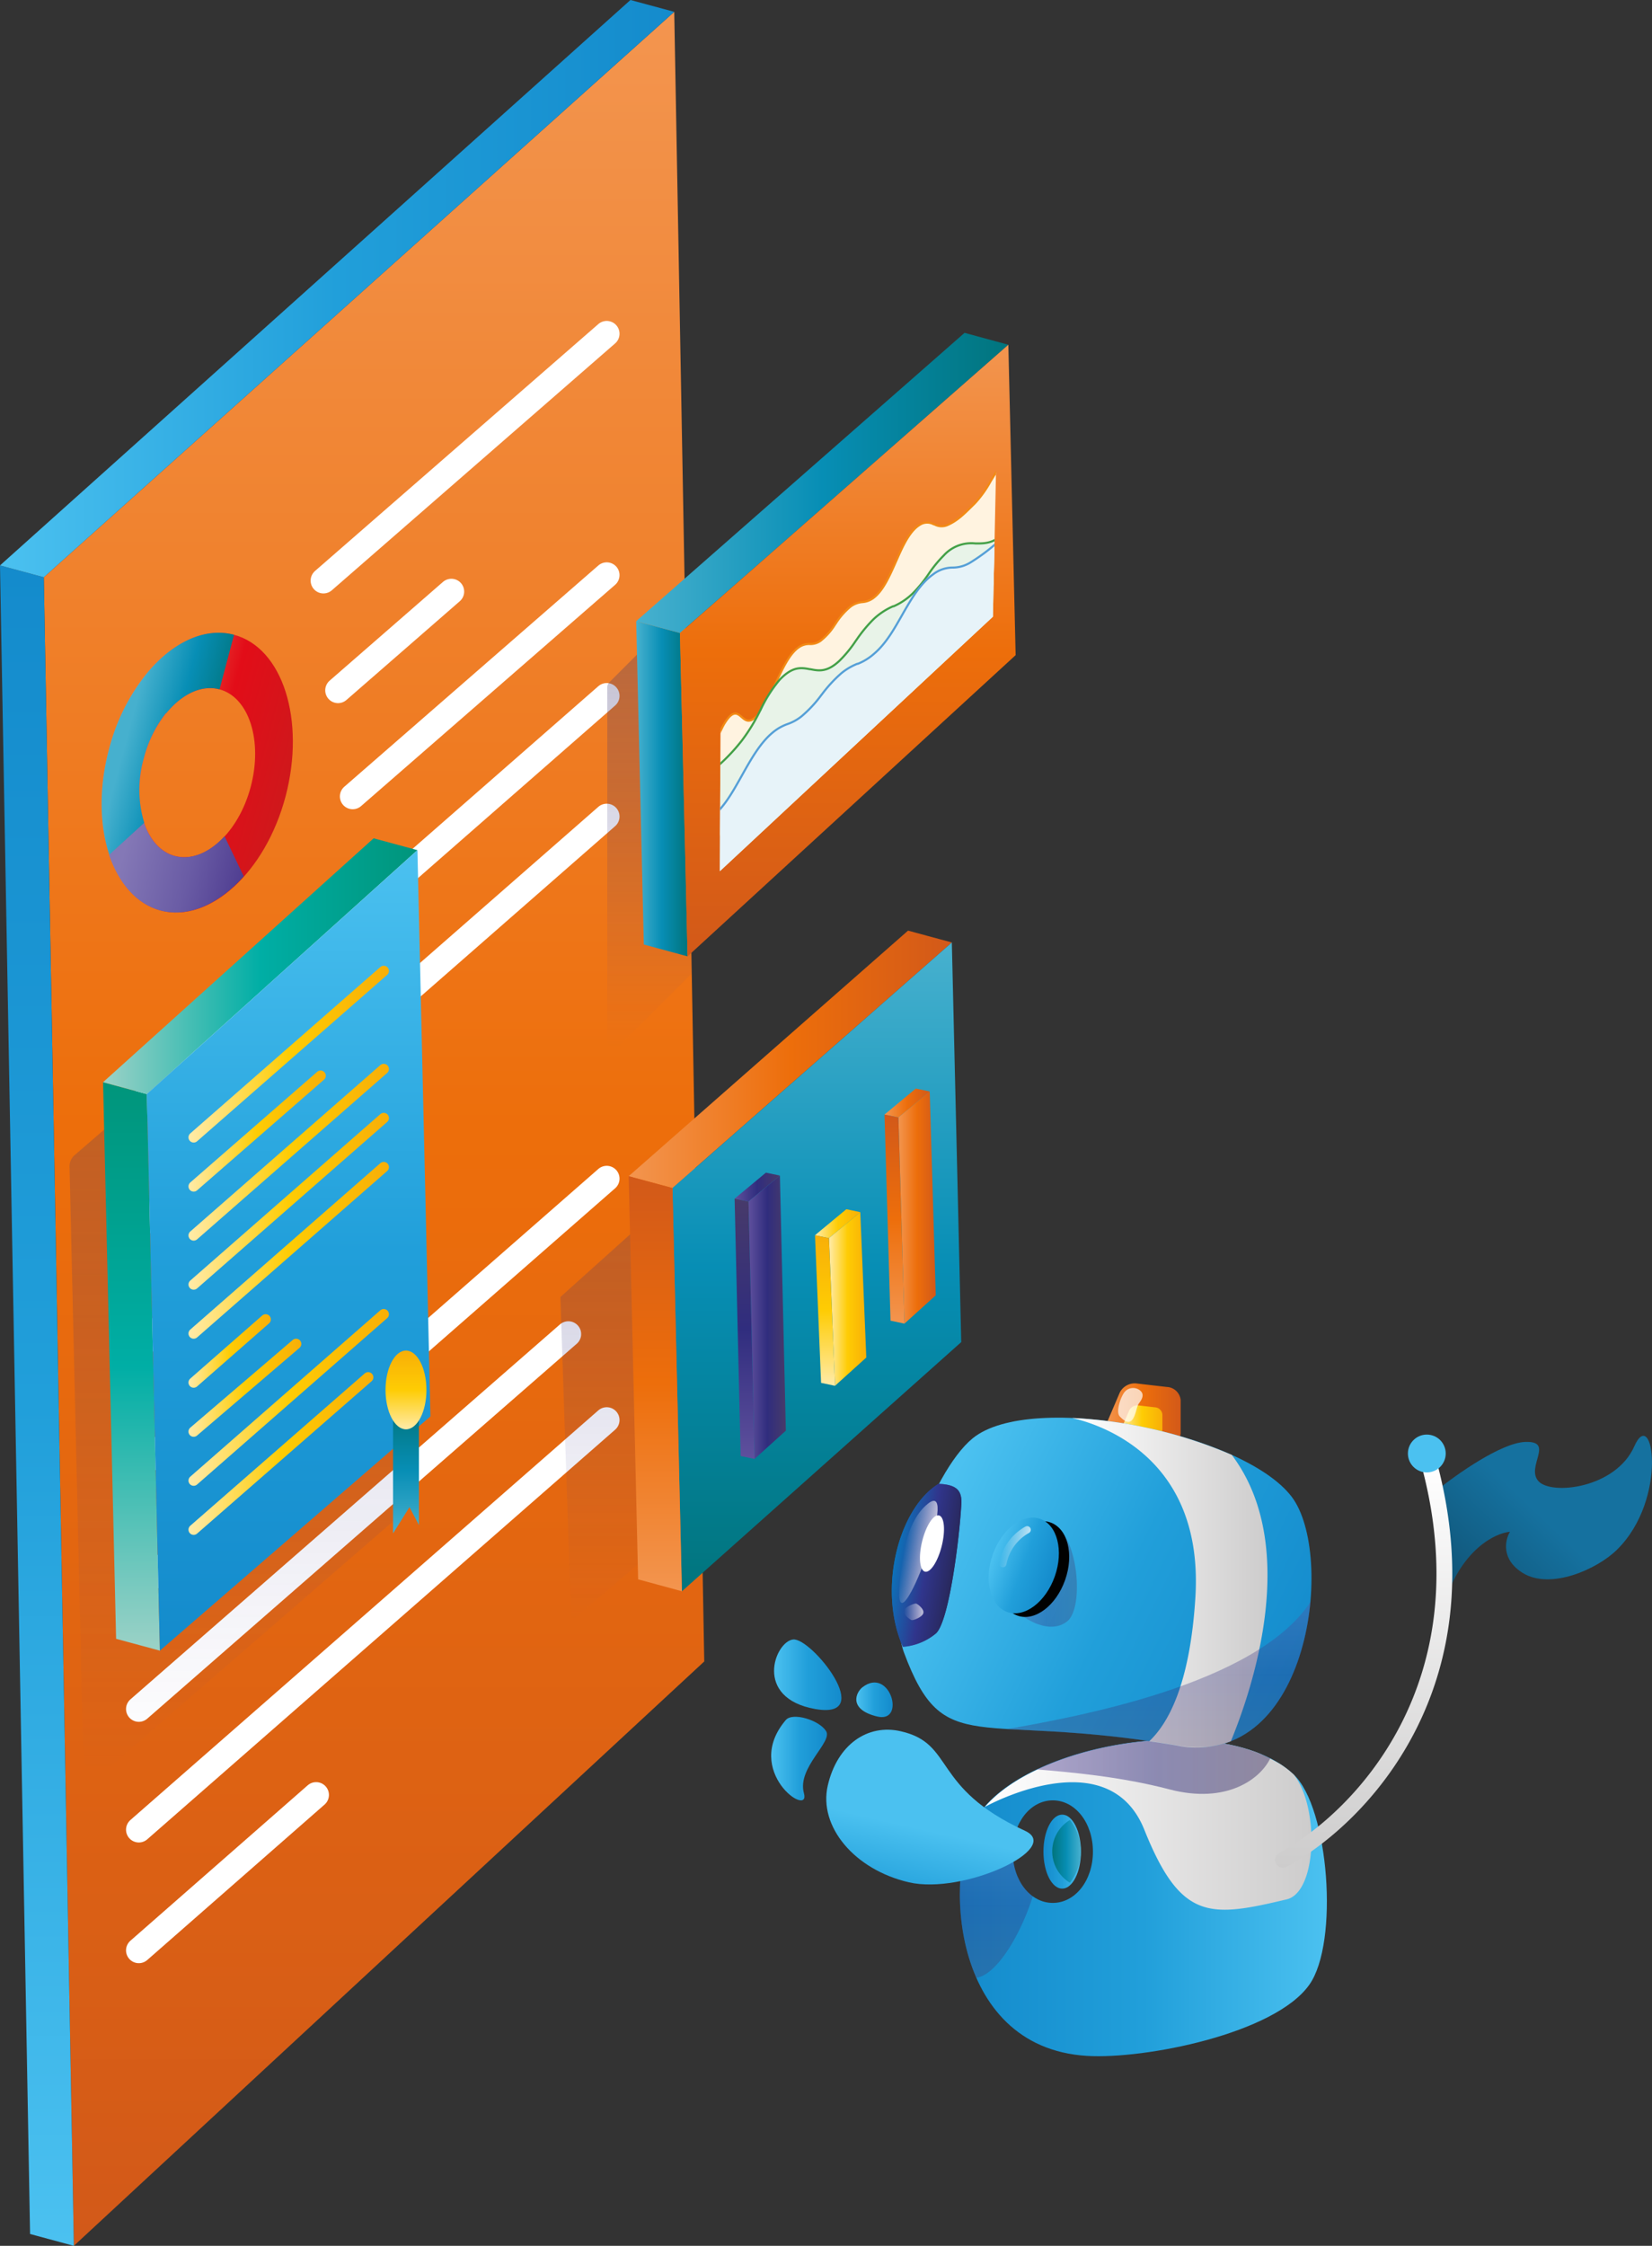 <?xml version="1.0" encoding="UTF-8"?>
<svg xmlns="http://www.w3.org/2000/svg" xmlns:xlink="http://www.w3.org/1999/xlink" viewBox="0 0 298.8 405.98">
  <rect x="0" y="0" width="298.8" height="405.98" fill="#333333" stroke="none"/>
  <defs>
    <style>.cls-1,.cls-20,.cls-21,.cls-22,.cls-23,.cls-24,.cls-25,.cls-26,.cls-27,.cls-28,.cls-4,.cls-79{fill:none;}.cls-2{isolation:isolate;}.cls-3{fill:url(#Orange);}.cls-4{stroke:#fff;stroke-width:4.63px;}.cls-20,.cls-21,.cls-22,.cls-23,.cls-24,.cls-25,.cls-26,.cls-27,.cls-28,.cls-4,.cls-48,.cls-49,.cls-50,.cls-79{stroke-linecap:round;}.cls-20,.cls-21,.cls-22,.cls-23,.cls-24,.cls-25,.cls-26,.cls-27,.cls-28,.cls-4,.cls-79{stroke-miterlimit:10;}.cls-5{clip-path:url(#clip-path);}.cls-53,.cls-6,.cls-7,.cls-74,.cls-75,.cls-8{opacity:0.32;}.cls-53,.cls-55,.cls-59,.cls-6,.cls-7,.cls-74,.cls-75,.cls-8{mix-blend-mode:multiply;}.cls-6{fill:url(#Dégradé_sans_nom_18);}.cls-7{fill:url(#Dégradé_sans_nom_18-2);}.cls-8{fill:url(#Dégradé_sans_nom_18-3);}.cls-9{fill:url(#Bleu);}.cls-10{fill:url(#Bleu-2);}.cls-11{clip-path:url(#clip-path-2);}.cls-12{clip-path:url(#clip-path-3);}.cls-13{clip-path:url(#clip-path-4);}.cls-14{fill:url(#Turquoise);}.cls-15{fill:url(#Turquoise-2);}.cls-16{mix-blend-mode:color;fill:url(#Orange-2);}.cls-17{fill:url(#Bleu_vert);}.cls-18{fill:url(#Bleu_vert-2);}.cls-19{fill:url(#Bleu-3);}.cls-20,.cls-21,.cls-22,.cls-23,.cls-24,.cls-25,.cls-26,.cls-27,.cls-28{stroke-width:1.88px;}.cls-20{stroke:url(#Or);}.cls-21{stroke:url(#Or-2);}.cls-22{stroke:url(#Or-3);}.cls-23{stroke:url(#Or-4);}.cls-24{stroke:url(#Or-5);}.cls-25{stroke:url(#Or-6);}.cls-26{stroke:url(#Or-7);}.cls-27{stroke:url(#Or-8);}.cls-28{stroke:url(#Or-9);}.cls-29{fill:url(#Turquoise-3);}.cls-30{fill:url(#Or-10);}.cls-31{fill:url(#Orange-3);}.cls-32{fill:url(#Turquoise-4);}.cls-33{fill:url(#Orange-4);}.cls-34{fill:url(#Indigo);}.cls-35{fill:url(#Indigo-2);}.cls-36{fill:url(#Indigo-3);}.cls-37{fill:url(#Or-11);}.cls-38{fill:url(#Or-12);}.cls-39{fill:url(#Or-13);}.cls-40{fill:url(#Orange-5);}.cls-41{fill:url(#Orange-6);}.cls-42{fill:url(#Orange-7);}.cls-43{fill:url(#Rouge_orangé);}.cls-44{fill:url(#Violet);}.cls-45{fill:url(#Turquoise-5);}.cls-46{mix-blend-mode:overlay;}.cls-47{clip-path:url(#clip-path-5);}.cls-48{fill:#fff3e0;stroke:#f28a15;}.cls-48,.cls-49,.cls-50{stroke-width:0.38px;}.cls-49{fill:#e8f3e8;stroke:#43a047;}.cls-50{fill:#e7f3f9;stroke:#559fd7;}.cls-51{fill:url(#Dégradé_sans_nom_27);}.cls-52{fill:url(#Bleu-4);}.cls-53{fill:url(#Indigo-4);}.cls-54{fill:url(#Dégradé_sans_nom_40);}.cls-55{opacity:0.49;fill:url(#Indigo-5);}.cls-56{fill:url(#Orange-8);}.cls-57{fill:url(#Or-14);}.cls-58{fill:url(#Bleu-5);}.cls-60{fill:url(#Dégradé_sans_nom_8);}.cls-61{fill:#fff;}.cls-62{fill:url(#Dégradé_sans_nom_30);}.cls-63{fill:url(#Dégradé_sans_nom_40-2);}.cls-64{fill:#343434;}.cls-65{fill:url(#Bleu-6);}.cls-66{fill:url(#Turquoise-6);}.cls-67{fill:url(#Bleu-7);}.cls-68{fill:url(#Bleu-8);}.cls-69{fill:url(#Bleu-9);}.cls-70{fill:url(#Bleu-10);}.cls-71{fill:url(#Dégradé_sans_nom_3);}.cls-72{fill:url(#Dégradé_sans_nom_40-3);}.cls-73{fill:url(#Bleu-11);}.cls-74{fill:url(#Indigo-6);}.cls-75{fill:url(#Indigo-7);}.cls-76{fill:#010101;}.cls-77{fill:url(#Bleu-12);}.cls-78{fill:url(#Dégradé_sans_nom_30-2);}.cls-79{stroke-width:1.32px;stroke:url(#Dégradé_sans_nom_30-3);}.cls-80{fill:url(#Dégradé_sans_nom_30-4);}</style>
    <linearGradient id="Orange" x1="67.65" y1="2.14" x2="67.65" y2="405.98" gradientUnits="userSpaceOnUse">
      <stop offset="0" stop-color="#f3954f"></stop>
      <stop offset="0.5" stop-color="#ed6e0b"></stop>
      <stop offset="1" stop-color="#d25919"></stop>
    </linearGradient>
    <clipPath id="clip-path">
      <polygon class="cls-1" points="13.36 405.98 7.92 104.35 121.95 2.14 127.38 300.34 13.36 405.98"></polygon>
    </clipPath>
    <linearGradient id="Dégradé_sans_nom_18" x1="121.8" y1="189.42" x2="121.8" y2="116.35" gradientUnits="userSpaceOnUse">
      <stop offset="0" stop-color="#5f509d" stop-opacity="0"></stop>
      <stop offset="0.5" stop-color="#302d7e" stop-opacity="0.5"></stop>
      <stop offset="1" stop-color="#473a6a"></stop>
    </linearGradient>
    <linearGradient id="Dégradé_sans_nom_18-2" x1="43.72" y1="320.36" x2="43.72" y2="162.54" xlink:href="#Dégradé_sans_nom_18"></linearGradient>
    <linearGradient id="Dégradé_sans_nom_18-3" x1="124.39" y1="293.08" x2="124.39" y2="195.86" xlink:href="#Dégradé_sans_nom_18"></linearGradient>
    <linearGradient id="Bleu" x1="6.68" y1="405.98" x2="6.68" y2="102.21" gradientUnits="userSpaceOnUse">
      <stop offset="0" stop-color="#4bc1f0"></stop>
      <stop offset="0.5" stop-color="#219fda"></stop>
      <stop offset="1" stop-color="#148bcc"></stop>
    </linearGradient>
    <linearGradient id="Bleu-2" x1="0" y1="52.18" x2="121.95" y2="52.18" xlink:href="#Bleu"></linearGradient>
    <clipPath id="clip-path-2">
      <polygon class="cls-1" points="123.34 287.65 121.63 214.76 172.16 170.37 173.86 242.61 123.34 287.65"></polygon>
    </clipPath>
    <clipPath id="clip-path-3">
      <polygon class="cls-1" points="40.82 296.4 38.46 195.79 87.4 151.7 89.75 251.66 40.82 296.4"></polygon>
    </clipPath>
    <clipPath id="clip-path-4">
      <polygon class="cls-1" points="124.36 172.88 122.99 114.43 182.38 62.32 183.7 118.43 124.36 172.88"></polygon>
    </clipPath>
    <linearGradient id="Turquoise" x1="115.07" y1="142.58" x2="124.36" y2="142.58" gradientUnits="userSpaceOnUse">
      <stop offset="0.01" stop-color="#46b0ce"></stop>
      <stop offset="0.5" stop-color="#078eb5"></stop>
      <stop offset="0.99" stop-color="#01757e"></stop>
    </linearGradient>
    <linearGradient id="Turquoise-2" x1="115.07" y1="87.3" x2="182.38" y2="87.3" xlink:href="#Turquoise"></linearGradient>
    <linearGradient id="Orange-2" x1="153.34" y1="62.32" x2="153.34" y2="172.88" xlink:href="#Orange"></linearGradient>
    <linearGradient id="Bleu_vert" x1="23.78" y1="298.39" x2="23.78" y2="195.63" gradientUnits="userSpaceOnUse">
      <stop offset="0.01" stop-color="#99d1c6"></stop>
      <stop offset="0.5" stop-color="#00aea5"></stop>
      <stop offset="1" stop-color="#00957b"></stop>
    </linearGradient>
    <linearGradient id="Bleu_vert-2" x1="18.64" y1="174.66" x2="75.5" y2="174.66" xlink:href="#Bleu_vert"></linearGradient>
    <linearGradient id="Bleu-3" x1="52.2" y1="153.68" x2="52.2" y2="298.39" xlink:href="#Bleu"></linearGradient>
    <linearGradient id="Or" x1="34.09" y1="190.56" x2="70.35" y2="190.56" gradientUnits="userSpaceOnUse">
      <stop offset="0" stop-color="#ffeba9"></stop>
      <stop offset="0.5" stop-color="#fecc04"></stop>
      <stop offset="1" stop-color="#f8af07"></stop>
    </linearGradient>
    <linearGradient id="Or-2" x1="34.09" y1="204.46" x2="58.93" y2="204.46" xlink:href="#Or"></linearGradient>
    <linearGradient id="Or-3" x1="34.09" y1="208.29" x2="70.35" y2="208.29" xlink:href="#Or"></linearGradient>
    <linearGradient id="Or-4" x1="34.09" y1="217.15" x2="70.35" y2="217.15" xlink:href="#Or"></linearGradient>
    <linearGradient id="Or-5" x1="34.09" y1="226.02" x2="70.35" y2="226.02" xlink:href="#Or"></linearGradient>
    <linearGradient id="Or-6" x1="34.09" y1="244.22" x2="48.99" y2="244.22" xlink:href="#Or"></linearGradient>
    <linearGradient id="Or-7" x1="34.09" y1="250.86" x2="54.5" y2="250.86" xlink:href="#Or"></linearGradient>
    <linearGradient id="Or-8" x1="34.09" y1="252.61" x2="70.35" y2="252.61" xlink:href="#Or"></linearGradient>
    <linearGradient id="Or-9" x1="34.09" y1="262.75" x2="67.53" y2="262.75" xlink:href="#Or"></linearGradient>
    <linearGradient id="Turquoise-3" x1="73.43" y1="277.2" x2="73.43" y2="254.4" xlink:href="#Turquoise"></linearGradient>
    <linearGradient id="Or-10" x1="73.43" y1="258.39" x2="73.43" y2="244.14" xlink:href="#Or"></linearGradient>
    <linearGradient id="Orange-3" x1="113.71" y1="191.5" x2="172.16" y2="191.5" xlink:href="#Orange"></linearGradient>
    <linearGradient id="Turquoise-4" x1="147.74" y1="170.37" x2="147.74" y2="287.65" xlink:href="#Turquoise"></linearGradient>
    <linearGradient id="Orange-4" x1="118.53" y1="287.65" x2="118.53" y2="212.62" xlink:href="#Orange"></linearGradient>
    <linearGradient id="Indigo" x1="132.87" y1="214.59" x2="141.06" y2="214.59" gradientUnits="userSpaceOnUse">
      <stop offset="0" stop-color="#5f509d"></stop>
      <stop offset="0.5" stop-color="#302d7e"></stop>
      <stop offset="1" stop-color="#473a6a"></stop>
    </linearGradient>
    <linearGradient id="Indigo-2" x1="135.39" y1="238.12" x2="142.14" y2="238.12" xlink:href="#Indigo"></linearGradient>
    <linearGradient id="Indigo-3" x1="134.68" y1="263.73" x2="134.68" y2="216.68" xlink:href="#Indigo"></linearGradient>
    <linearGradient id="Or-11" x1="147.42" y1="221.21" x2="155.6" y2="221.21" xlink:href="#Or"></linearGradient>
    <linearGradient id="Or-12" x1="149.94" y1="234.81" x2="156.69" y2="234.81" xlink:href="#Or"></linearGradient>
    <linearGradient id="Or-13" x1="149.22" y1="250.51" x2="149.22" y2="223.3" xlink:href="#Or"></linearGradient>
    <linearGradient id="Orange-5" x1="159.98" y1="199.39" x2="168.17" y2="199.39" xlink:href="#Orange"></linearGradient>
    <linearGradient id="Orange-6" x1="162.5" y1="218.28" x2="169.25" y2="218.28" xlink:href="#Orange"></linearGradient>
    <linearGradient id="Orange-7" x1="161.78" y1="239.27" x2="161.78" y2="201.48" xlink:href="#Orange"></linearGradient>
    <linearGradient id="Rouge_orangé" x1="719.07" y1="517.08" x2="752.13" y2="517.08" gradientTransform="matrix(0.97, 0.26, -0.26, 0.97, -541.84, -549.48)" gradientUnits="userSpaceOnUse">
      <stop offset="0" stop-color="#ef7c5b"></stop>
      <stop offset="0.5" stop-color="#e20d18"></stop>
      <stop offset="1" stop-color="#cc1a1c"></stop>
    </linearGradient>
    <linearGradient id="Violet" x1="724.04" y1="534.89" x2="748.59" y2="534.89" gradientTransform="matrix(0.97, 0.26, -0.26, 0.97, -541.84, -549.48)" gradientUnits="userSpaceOnUse">
      <stop offset="0" stop-color="#8478b6"></stop>
      <stop offset="0.5" stop-color="#6a5ca5"></stop>
      <stop offset="1" stop-color="#49368c"></stop>
    </linearGradient>
    <linearGradient id="Turquoise-5" x1="719.07" y1="513.4" x2="735.6" y2="513.4" gradientTransform="matrix(0.97, 0.26, -0.26, 0.97, -541.84, -549.48)" xlink:href="#Turquoise"></linearGradient>
    <clipPath id="clip-path-5">
      <polyline class="cls-1" points="130.21 157.48 130.35 124.34 180.22 82.11 179.59 111.48"></polyline>
    </clipPath>
    <linearGradient id="Dégradé_sans_nom_27" x1="583.95" y1="565" x2="594.87" y2="565" gradientTransform="translate(-321.18 -371.28) rotate(9.47)" gradientUnits="userSpaceOnUse">
      <stop offset="0" stop-color="#0d71b9"></stop>
      <stop offset="0.53" stop-color="#30358c"></stop>
      <stop offset="1" stop-color="#28285b"></stop>
    </linearGradient>
    <linearGradient id="Bleu-4" x1="3974.44" y1="-4355" x2="4040.83" y2="-4355" gradientTransform="translate(4214.44 -4011.9) rotate(180)" xlink:href="#Bleu"></linearGradient>
    <linearGradient id="Indigo-4" x1="180.79" y1="331.48" x2="180.79" y2="357.5" xlink:href="#Indigo"></linearGradient>
    <linearGradient id="Dégradé_sans_nom_40" x1="178.1" y1="329.84" x2="237.2" y2="329.84" gradientUnits="userSpaceOnUse">
      <stop offset="0" stop-color="#fff"></stop>
      <stop offset="1" stop-color="#cdcccc"></stop>
    </linearGradient>
    <linearGradient id="Indigo-5" x1="187.54" y1="319.38" x2="229.75" y2="319.38" xlink:href="#Indigo"></linearGradient>
    <linearGradient id="Orange-8" x1="199.91" y1="255.89" x2="213.59" y2="255.89" xlink:href="#Orange"></linearGradient>
    <linearGradient id="Or-14" x1="202.82" y1="257.21" x2="210.26" y2="257.21" xlink:href="#Or"></linearGradient>
    <linearGradient id="Bleu-5" x1="1367.99" y1="1276.69" x2="1449.13" y2="1276.69" gradientTransform="matrix(0.8, 0.4, -0.39, 0.79, -427.58, -1281.46)" xlink:href="#Bleu"></linearGradient>
    <linearGradient id="Dégradé_sans_nom_8" x1="161.81" y1="282.13" x2="172.58" y2="283.92" gradientUnits="userSpaceOnUse">
      <stop offset="0" stop-color="#0d71b9" stop-opacity="0"></stop>
      <stop offset="0.53" stop-color="#30358c" stop-opacity="0.5"></stop>
      <stop offset="1" stop-color="#28285b"></stop>
    </linearGradient>
    <linearGradient id="Dégradé_sans_nom_30" x1="163.53" y1="291.37" x2="167.05" y2="291.37" gradientUnits="userSpaceOnUse">
      <stop offset="0" stop-color="#fff" stop-opacity="0"></stop>
      <stop offset="1" stop-color="#fff" stop-opacity="0.7"></stop>
    </linearGradient>
    <linearGradient id="Dégradé_sans_nom_40-2" x1="193.92" y1="286.12" x2="229.26" y2="286.12" xlink:href="#Dégradé_sans_nom_40"></linearGradient>
    <linearGradient id="Bleu-6" x1="1248.33" y1="334.72" x2="1255.1" y2="334.72" gradientTransform="matrix(-1, 0, 0, 1, 1443.83, 0)" xlink:href="#Bleu"></linearGradient>
    <linearGradient id="Turquoise-6" x1="1248.33" y1="334.7" x2="1253.49" y2="334.7" gradientTransform="matrix(-1, 0, 0, 1, 1443.83, 0)" xlink:href="#Turquoise"></linearGradient>
    <linearGradient id="Bleu-7" x1="-4427.05" y1="1881.5" x2="-4400.74" y2="1881.5" gradientTransform="matrix(-0.22, 0.97, 0.97, 0.22, -2658, 4205.09)" xlink:href="#Bleu"></linearGradient>
    <linearGradient id="Bleu-8" x1="140" y1="302.74" x2="152.15" y2="302.74" xlink:href="#Bleu"></linearGradient>
    <linearGradient id="Bleu-9" x1="139.49" y1="317.89" x2="149.59" y2="317.89" xlink:href="#Bleu"></linearGradient>
    <linearGradient id="Bleu-10" x1="154.9" y1="307.25" x2="161.47" y2="307.25" xlink:href="#Bleu"></linearGradient>
    <linearGradient id="Dégradé_sans_nom_3" x1="-2083.85" y1="-2107.53" x2="-2110.11" y2="-2146.26" gradientTransform="matrix(0.99, 0.17, 0.17, -0.99, 2697.55, -1476.19)" gradientUnits="userSpaceOnUse">
      <stop offset="0.24" stop-color="#15719f"></stop>
      <stop offset="1" stop-color="#0d3f59"></stop>
    </linearGradient>
    <linearGradient id="Dégradé_sans_nom_40-3" x1="-2128.52" y1="550.67" x2="-2116.43" y2="622.62" gradientTransform="translate(2437 74.35) rotate(9.54)" xlink:href="#Dégradé_sans_nom_40"></linearGradient>
    <linearGradient id="Bleu-11" x1="-2115.07" y1="-2115.61" x2="-2120.14" y2="-2122.74" gradientTransform="matrix(0.99, 0.17, 0.17, -0.99, 2697.55, -1476.19)" xlink:href="#Bleu"></linearGradient>
    <linearGradient id="Indigo-6" x1="209.58" y1="289.64" x2="209.58" y2="315.9" xlink:href="#Indigo"></linearGradient>
    <linearGradient id="Indigo-7" x1="183.68" y1="284.53" x2="194.79" y2="284.53" xlink:href="#Indigo"></linearGradient>
    <linearGradient id="Bleu-12" x1="1088.91" y1="776.42" x2="1100.82" y2="776.42" gradientTransform="translate(961.58 -811.9) rotate(90)" xlink:href="#Bleu"></linearGradient>
    <linearGradient id="Dégradé_sans_nom_30-2" x1="163.5" y1="280.11" x2="168.34" y2="280.92" xlink:href="#Dégradé_sans_nom_30"></linearGradient>
    <linearGradient id="Dégradé_sans_nom_30-3" x1="181.29" y1="279.22" x2="185.87" y2="279.98" xlink:href="#Dégradé_sans_nom_30"></linearGradient>
    <linearGradient id="Dégradé_sans_nom_30-4" x1="2078.43" y1="-5244.14" x2="2082.6" y2="-5244.14" gradientTransform="matrix(-0.79, -0.61, 0.61, -0.79, 5056.04, -2625.65)" xlink:href="#Dégradé_sans_nom_30"></linearGradient>
  </defs>
  <title>Application</title>
  <g class="cls-2">
    <g id="Calque_2" data-name="Calque 2">
      <g id="Calque_1-2" data-name="Calque 1">
        <polygon class="cls-3" points="13.36 405.98 7.92 104.35 121.95 2.14 127.38 300.34 13.36 405.98"></polygon>
        <line class="cls-4" x1="58.5" y1="104.96" x2="109.74" y2="60.33"></line>
        <line class="cls-4" x1="61.14" y1="124.79" x2="81.64" y2="106.94"></line>
        <line class="cls-4" x1="63.79" y1="143.97" x2="109.74" y2="103.97"></line>
        <line class="cls-4" x1="25.11" y1="199.84" x2="109.74" y2="125.79"></line>
        <line class="cls-4" x1="25.11" y1="221.66" x2="109.74" y2="147.6"></line>
        <line class="cls-4" x1="25.11" y1="243.48" x2="57.18" y2="215.38"></line>
        <line class="cls-4" x1="25.11" y1="265.3" x2="70.73" y2="226.29"></line>
        <line class="cls-4" x1="25.11" y1="287.12" x2="109.74" y2="213.06"></line>
        <line class="cls-4" x1="25.11" y1="308.94" x2="102.8" y2="241.16"></line>
        <line class="cls-4" x1="25.11" y1="330.75" x2="109.74" y2="256.7"></line>
        <line class="cls-4" x1="25.11" y1="352.57" x2="57.18" y2="324.47"></line>
        <g class="cls-5">
          <path class="cls-6" d="M116.81,116.73l-6.59,6.6a1.28,1.28,0,0,0-.38.91v63.89a1.29,1.29,0,0,0,2.2.91l21.34-21.34a1.26,1.26,0,0,0,.32-1.28L119,117.27A1.29,1.29,0,0,0,116.81,116.73Z"></path>
          <path class="cls-7" d="M66.44,163.2,13.52,208.79a2.7,2.7,0,0,0-.94,2.13l2.48,106.77a2.72,2.72,0,0,0,4.51,2l54.35-47.13a2.77,2.77,0,0,0,.94-2.17L70.94,165.17A2.72,2.72,0,0,0,66.44,163.2Z"></path>
          <polygon class="cls-8" points="144.34 195.86 101.36 234.46 103.31 293.08 147.43 255.46 144.34 195.86"></polygon>
        </g>
        <polygon class="cls-1" points="13.36 405.98 7.92 104.35 121.95 2.14 127.38 300.34 13.36 405.98"></polygon>
        <polygon class="cls-9" points="13.36 405.98 5.44 403.84 0 102.21 7.92 104.35 13.36 405.98"></polygon>
        <polygon class="cls-10" points="7.92 104.35 0 102.21 114.03 0 121.95 2.14 7.92 104.35"></polygon>
        <polygon class="cls-14" points="124.36 172.88 116.45 170.74 115.07 112.29 122.99 114.43 124.36 172.88"></polygon>
        <polygon class="cls-15" points="122.99 114.43 115.07 112.29 174.46 60.17 182.38 62.32 122.99 114.43"></polygon>
        <polygon class="cls-16" points="124.36 172.88 122.99 114.43 182.38 62.32 183.7 118.43 124.36 172.88"></polygon>
        <polygon class="cls-17" points="28.92 298.39 21 296.25 18.64 195.63 26.56 197.78 28.92 298.39"></polygon>
        <polygon class="cls-18" points="26.56 197.78 18.64 195.63 67.58 151.54 75.5 153.68 26.56 197.78"></polygon>
        <polygon class="cls-19" points="28.92 298.39 26.56 197.78 75.5 153.68 77.85 256.04 28.92 298.39"></polygon>
        <line class="cls-20" x1="35.03" y1="205.6" x2="69.41" y2="175.52"></line>
        <line class="cls-21" x1="35.03" y1="214.47" x2="57.99" y2="194.46"></line>
        <line class="cls-22" x1="35.03" y1="223.33" x2="69.41" y2="193.25"></line>
        <line class="cls-23" x1="35.03" y1="232.2" x2="69.41" y2="202.11"></line>
        <line class="cls-24" x1="35.03" y1="241.06" x2="69.41" y2="210.98"></line>
        <line class="cls-25" x1="35.03" y1="249.92" x2="48.05" y2="238.51"></line>
        <line class="cls-26" x1="35.03" y1="258.79" x2="53.56" y2="242.94"></line>
        <line class="cls-27" x1="35.03" y1="267.65" x2="69.41" y2="237.57"></line>
        <line class="cls-28" x1="35.03" y1="276.52" x2="66.59" y2="248.98"></line>
        <polygon class="cls-29" points="71.09 255.74 71.09 277.2 74.06 272.45 75.77 275.68 75.77 254.4 71.09 255.74"></polygon>
        <ellipse class="cls-30" cx="73.43" cy="251.26" rx="3.7" ry="7.12"></ellipse>
        <polygon class="cls-31" points="121.63 214.76 113.71 212.62 164.24 168.23 172.16 170.37 121.63 214.76"></polygon>
        <polygon class="cls-32" points="123.34 287.65 121.63 214.76 172.16 170.37 173.86 242.61 123.34 287.65"></polygon>
        <polygon class="cls-33" points="123.34 287.65 115.42 285.5 113.71 212.62 121.63 214.76 123.34 287.65"></polygon>
        <polygon class="cls-34" points="135.39 217.21 132.87 216.68 138.53 211.98 141.06 212.51 135.39 217.21"></polygon>
        <polygon class="cls-35" points="136.48 263.73 135.39 217.21 141.06 212.51 142.14 258.62 136.48 263.73"></polygon>
        <polygon class="cls-36" points="136.48 263.73 133.96 263.21 132.87 216.68 135.39 217.21 136.48 263.73"></polygon>
        <polygon class="cls-37" points="149.94 223.82 147.41 223.29 153.08 218.59 155.6 219.12 149.94 223.82"></polygon>
        <polygon class="cls-38" points="151.03 250.51 149.94 223.82 155.6 219.12 156.69 245.4 151.03 250.51"></polygon>
        <polygon class="cls-39" points="151.03 250.51 148.51 249.98 147.41 223.29 149.94 223.82 151.03 250.51"></polygon>
        <polygon class="cls-40" points="162.5 202 159.98 201.48 165.64 196.78 168.16 197.3 162.5 202"></polygon>
        <polygon class="cls-41" points="163.59 239.27 162.5 202 168.16 197.3 169.25 234.16 163.59 239.27"></polygon>
        <polygon class="cls-42" points="163.59 239.27 161.07 238.74 159.98 201.48 162.5 202 163.59 239.27"></polygon>
        <path class="cls-43" d="M42.33,114.75c-8.82-2.35-18.94,6.9-22.61,20.66s.5,26.82,9.32,29.18,19-6.9,22.62-20.66S51.15,117.11,42.33,114.75Zm-10.66,40c-5.33-1.43-7.86-9.32-5.64-17.64s8.34-13.92,13.68-12.49,7.85,9.32,5.63,17.64S37,156.16,31.67,154.74Z"></path>
        <path class="cls-44" d="M29,164.59c5.1,1.35,10.63-1.16,15.09-6.17l-3.48-7.25c-2.68,2.92-5.95,4.37-9,3.57-2.6-.7-4.53-2.94-5.57-6l-6.33,5.77C21.48,159.67,24.7,163.43,29,164.59Z"></path>
        <path class="cls-45" d="M30.08,128.92c2.79-3.42,6.35-5.19,9.63-4.31l2.62-9.86c-5.36-1.43-11.21,1.43-15.79,7l2.56,5.18-2.56-5.18a36.07,36.07,0,0,0-6.82,13.67c-1.87,7-1.71,13.78.05,19.09l6.32-5.77A20.51,20.51,0,0,1,26,137.1a22,22,0,0,1,4-8.18Z"></path>
        <g class="cls-46">
          <g class="cls-47">
            <path class="cls-48" d="M128.29,137.57l-.08,0,0,.07v.06l-.06,15.06v.18l.11-.11,54.3-49.57.08-.07,0-.13h0v0l0-.18.14-.68c.13-.58.3-1.41.49-2.4.39-2,.85-4.61,1.19-7.2a35.35,35.35,0,0,0,.36-7c-.16-1.85-.69-3.05-1.84-2.79s-2.31,1.74-3.31,3.37l-.5.82a19.84,19.84,0,0,1-2.78,3.91l-.29.29c-1.81,1.79-2.94,2.93-4.75,3.72a2.62,2.62,0,0,1-2.36-.14l-.1,0a2.44,2.44,0,0,0-2.59.13c-1.76,1.09-3,3.74-4.14,6.37l-.07.15c-1.16,2.62-2.29,5.18-3.91,6.5a3.81,3.81,0,0,1-2.18.91H156a4.15,4.15,0,0,0-2.18.83,13,13,0,0,0-2.69,3.09l-.08.1a11.29,11.29,0,0,1-2.66,3,3.13,3.13,0,0,1-1.91.56h0a3.26,3.26,0,0,0-2,.59c-1.73,1.18-3,4-4.25,6.65l-.12.26c-1.28,2.79-2.5,5.39-4.13,6.21-.78.39-1.3-.05-1.83-.51l-.16-.14c-.58-.48-1.19-.86-2.17.2a9.1,9.1,0,0,0-1.29,2.05c-.42.83-.82,1.77-1.16,2.65s-.64,1.7-.84,2.31c-.11.3-.19.54-.25.72a1.67,1.67,0,0,1-.06.2l0,.05h0Z"></path>
            <path class="cls-49" d="M193,87.65l.08-.17,0,0v.07l-.35,12.6v.16l-.11.09-74,68.71-.07.07,0-.07.1-.19-.1.19h0v0l0-.05,0-.07-.17-.47c-.15-.41-.36-1-.59-1.75a41.22,41.22,0,0,1-1.37-5.92,29.87,29.87,0,0,1-.28-7.67,19,19,0,0,1,.82-3.92,14.12,14.12,0,0,1,1.75-3.6c1.71-2.49,3-3.07,4.34-3.38.21-.06.43-.1.64-.15a7.42,7.42,0,0,0,3.69-1.65l.4-.33a34.29,34.29,0,0,0,6.39-6.27,32.28,32.28,0,0,0,3.26-5.31l.15-.28A24.42,24.42,0,0,1,141,122.9c2.35-2.49,3.92-2.23,5.46-1.93l.1,0c1.51.3,3,.59,5.24-1.49a22.16,22.16,0,0,0,3-3.66l.1-.13a25.66,25.66,0,0,1,3-3.66,12.19,12.19,0,0,1,3.63-2.43l.1,0a11.64,11.64,0,0,0,3.65-2.52,24.53,24.53,0,0,0,2.68-3.32h0a22.38,22.38,0,0,1,2.74-3.35,6.72,6.72,0,0,1,5.74-2.17h.15c1.71,0,3.38,0,5.7-2.48a17.86,17.86,0,0,0,2.62-4l.24-.44a10.45,10.45,0,0,1,3-3.88,4.15,4.15,0,0,1,3.31-.55,7,7,0,0,1,1.13.38,3.11,3.11,0,0,1,.32.16l.09,0h0Z"></path>
            <path class="cls-50" d="M118.53,158.39l-.07-.08,0,.1v13.15l.11-.12,72-67.54.06-.05,0-.11h0v0l0-.16c0-.15.11-.35.19-.61.16-.53.38-1.27.63-2.15.49-1.76,1.1-4.08,1.52-6.31a19.16,19.16,0,0,0,.43-5.83,2.34,2.34,0,0,0-.76-1.57,1.67,1.67,0,0,0-1.71,0,12.07,12.07,0,0,0-4.34,4c-.22.28-.43.57-.65.86a29.85,29.85,0,0,1-3.71,4.36l-.39.36a34.83,34.83,0,0,1-6.33,5,6.16,6.16,0,0,1-3.16.91h-.15a5.83,5.83,0,0,0-3.42,1.22c-2.29,1.63-3.86,4.32-5.41,7l-.1.18c-1.52,2.67-3,5.34-5.2,7.2a10.12,10.12,0,0,1-2.92,1.8l-.1,0a10.92,10.92,0,0,0-2.87,1.7,24.41,24.41,0,0,0-3.53,3.83l-.1.12a22.17,22.17,0,0,1-3.55,3.82,8.52,8.52,0,0,1-2.56,1.42h0a8.58,8.58,0,0,0-2.61,1.47c-2.25,1.82-3.94,4.79-5.56,7.68l-.15.27c-1.68,3-3.31,5.88-5.51,7.45a2.86,2.86,0,0,1-2.46.55l-.21,0c-.77-.11-1.57-.1-2.82,1.28a24.87,24.87,0,0,0-3.2,5.25c-.45.94-.83,1.79-1.1,2.42-.14.31-.24.57-.32.74s-.06.16-.08.21l0,0v0h0Z"></path>
          </g>
        </g>
        <path class="cls-51" d="M163.3,297.7a10.54,10.54,0,0,0,6-2.45c2.39-2.28,4.24-17.39,4.57-23.37.14-2.54-.95-3.5-4.11-3.65C162.64,272.57,158.67,287.12,163.3,297.7Z"></path>
        <path class="cls-52" d="M234,320.79c6.35,6,8.24,30.39,2.81,38-6.27,8.85-29.75,13.5-40.25,12.85-25-1.57-25.85-33.66-19.88-43.17C185.24,314.86,221.54,309,234,320.79Z"></path>
        <path class="cls-53" d="M187.76,334.72c-2-7.26-13.34,0-13.37,0a39.5,39.5,0,0,0,2.17,22.8C182.15,356.87,189.25,340.19,187.76,334.72Z"></path>
        <path class="cls-54" d="M234.05,320.85l-.05-.06a16.6,16.6,0,0,0-2.5-1.93,36,36,0,0,0-4-2c-14.73-5.67-40.35-.68-49.36,9.77h0s22.22-12.38,28.84,4.14,11.9,15.87,25.78,12.57C238.2,342,238.67,326.81,234.05,320.85Z"></path>
        <path class="cls-55" d="M229.75,317.86c-10.82-5.5-29.66-3.93-42.21,2,5.9.49,15.07,1.27,24,3.61C221.92,326.18,228,321.53,229.75,317.86Z"></path>
        <path class="cls-56" d="M200.6,259.61c1.67,1.3,5.45,3.25,11.57,1.18a1.88,1.88,0,0,0,1.38-1.69l0-6a2.63,2.63,0,0,0-2.53-2.38l-5.27-.61a3.06,3.06,0,0,0-3.2,1.59l-2.56,6A1.62,1.62,0,0,0,200.6,259.61Z"></path>
        <path class="cls-57" d="M203.2,259.24c.91.7,3,1.76,6.29.64a1,1,0,0,0,.75-.92l0-3.26a1.42,1.42,0,0,0-1.37-1.3l-2.87-.33a1.66,1.66,0,0,0-1.74.86l-1.39,3.25A.88.88,0,0,0,203.2,259.24Z"></path>
        <path class="cls-58" d="M163.51,298.75c-3.44-9.22,4.83-32.54,12.41-38.74,10.63-8.69,48.9-1,57.7,10.55,7.93,10.39,3.41,49.14-20.49,45C176.3,309.28,170.77,318.23,163.51,298.75Z"></path>
        <g class="cls-59">
          <path class="cls-51" d="M163.3,297.7a10.54,10.54,0,0,0,6-2.45c2.39-2.28,4.24-17.39,4.57-23.37.14-2.54-.95-3.5-4.11-3.65C162.64,272.57,158.67,287.12,163.3,297.7Z"></path>
        </g>
        <g class="cls-59">
          <path class="cls-60" d="M170,268.9a4.15,4.15,0,0,1,2.81.87,2.83,2.83,0,0,1,.47,2.07c-.38,7-2.33,21-4.37,22.93a9.44,9.44,0,0,1-5.17,2.22c-4.29-10.44-.23-24,6.26-28.09m-.17-.67c-7.17,4.34-11.14,18.89-6.51,29.47a10.54,10.54,0,0,0,6-2.45c2.39-2.28,4.24-17.39,4.57-23.37.14-2.54-.95-3.5-4.11-3.65Z"></path>
        </g>
        <ellipse class="cls-61" cx="168.57" cy="279.04" rx="5.24" ry="1.82" transform="translate(-142.93 375.19) rotate(-76.02)"></ellipse>
        <path class="cls-62" d="M167,291.61c-.19.75-1.83,1.32-2.09,1.26s-1.58-.95-1.4-1.69,1.92-1.37,2.18-1.31S167.21,290.87,167,291.61Z"></path>
        <path class="cls-63" d="M222.79,263a83.09,83.09,0,0,0-28.87-6.67c5.52,1.27,24,7.43,22.27,32.76-1,15.32-4.84,22.4-8.32,25.67,1.68.24,3.43.51,5.26.83a17.42,17.42,0,0,0,9.5-.83C226.68,304.92,235.17,279.4,222.79,263Z"></path>
        <ellipse class="cls-64" cx="190.42" cy="334.72" rx="5.08" ry="7.09"></ellipse>
        <path class="cls-64" d="M183.17,334.72c0-5.2,3.19-9.27,7.25-9.27s7.26,4.07,7.26,9.27-3.19,9.27-7.26,9.27S183.17,339.92,183.17,334.72Zm4.35,0c0,2.9,1.53,4.92,2.9,4.92s2.91-2,2.91-4.92-1.53-4.92-2.91-4.92S187.52,331.82,187.52,334.72Z"></path>
        <ellipse class="cls-65" cx="192.12" cy="334.72" rx="3.39" ry="6.69"></ellipse>
        <path class="cls-66" d="M193.52,329a9.2,9.2,0,0,1,0,11.34,6.62,6.62,0,0,1,0-11.34Z"></path>
        <path class="cls-67" d="M164.41,340.27c9.86,2.27,27.86-6.13,21-9.31-17.05-7.83-12.63-15.77-22.49-18-6-1.38-11.49,2.4-13.2,9.81S154.56,338,164.41,340.27Z"></path>
        <path class="cls-68" d="M143.46,296.37c-3.27.34-7.27,10.58,4,12.57S146.74,296,143.46,296.37Z"></path>
        <path class="cls-69" d="M142.14,310.92c1.23-1.43,6,0,7.27,2s-5.29,6.61-4,11.24S134.21,320.18,142.14,310.92Z"></path>
        <path class="cls-70" d="M156,305c-1.17.9-2.64,4,2.65,5.29S161,301.16,156,305Z"></path>
        <path class="cls-71" d="M275.84,260.66c-4.35.18-12.45,5.9-15.95,8.74,1.09,5,1.61,15.85,1.27,20.64,3.11-9.94,9.27-12.91,11.95-13.14-.89,1.47-1.67,5,2.35,7.47,5,3.05,13.4-.68,17-4.22,9.36-9.21,6.49-26.29,3.14-18.7s-15,8.9-17.34,6.3S281.29,260.44,275.84,260.66Z"></path>
        <path class="cls-72" d="M230.77,336.85h0a1.42,1.42,0,0,1,.59-1.88c14-7.65,36-31,25.88-69.56l2.75-.73c10.58,40.23-12.5,64.72-27.26,72.79A1.42,1.42,0,0,1,230.77,336.85Z"></path>
        <circle class="cls-73" cx="258.07" cy="262.75" r="3.42"></circle>
        <path class="cls-74" d="M182.16,312.57c6.81.42,16.46.54,31,3,15.24,2.61,22.6-12.19,23.87-26C227.12,304.67,194.09,310.44,182.16,312.57Z"></path>
        <path class="cls-75" d="M185.16,292.26s4.59,3.45,7.89.81,1.86-17.63-4-18.07S182.55,289.48,185.16,292.26Z"></path>
        <ellipse class="cls-76" cx="187.03" cy="283.63" rx="8.93" ry="5.95" transform="translate(-142.7 365.5) rotate(-70.54)"></ellipse>
        <ellipse class="cls-77" cx="185.16" cy="282.97" rx="8.93" ry="5.95" transform="translate(-143.32 363.3) rotate(-70.54)"></ellipse>
        <path class="cls-78" d="M167.85,271.81c-2.69,2.13-4.76,6.62-5.2,15.64C162.13,298.33,173.91,267,167.85,271.81Z"></path>
        <path class="cls-79" d="M185.78,276.54a8.88,8.88,0,0,0-4.4,6.12"></path>
        <path class="cls-80" d="M203.37,251.68a2,2,0,0,1,2.79-.36c.86.67.5,1.51-.17,2.38s-.73,5.28-3.47,2.33C201.77,255.22,202.7,252.54,203.37,251.68Z"></path>
      </g>
    </g>
  </g>
</svg>
